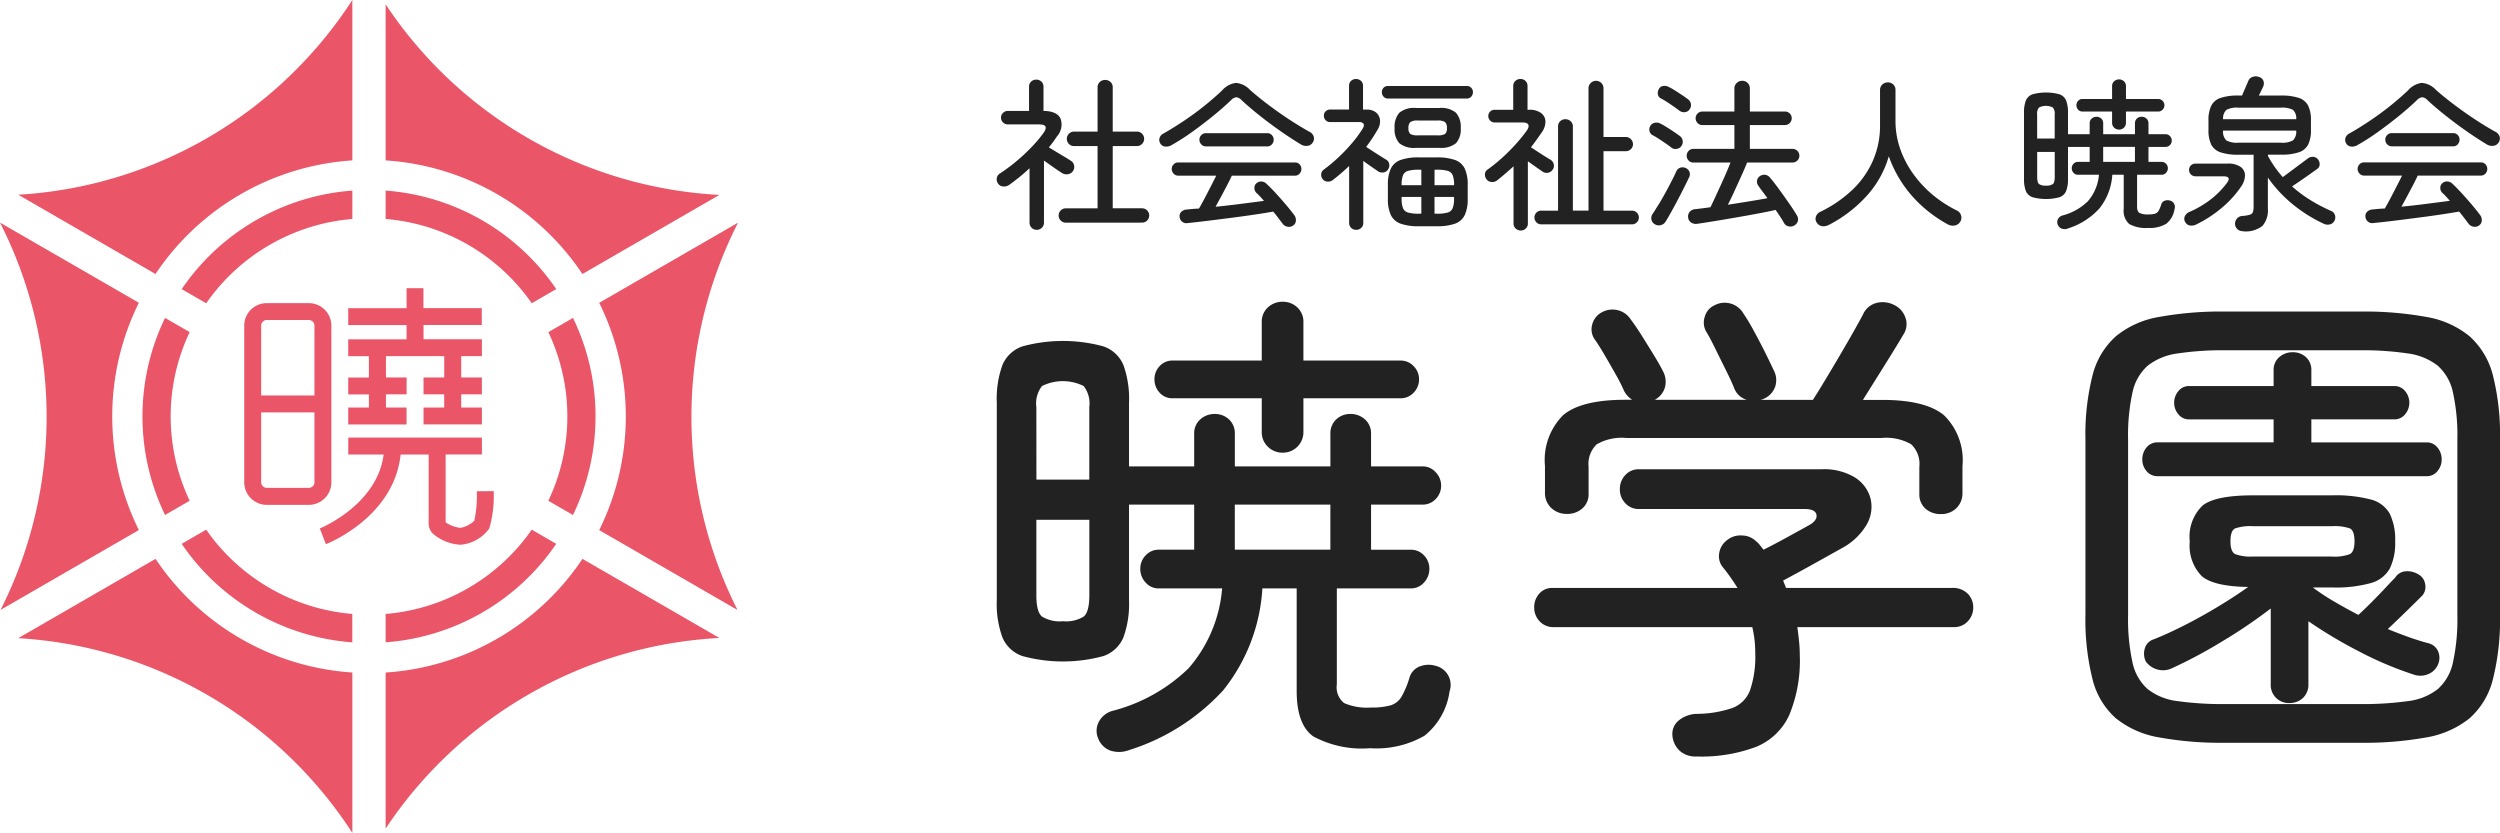 <svg xmlns="http://www.w3.org/2000/svg" width="199.51" height="66.469"><g data-name="グループ 182" fill="#ea5567"><path data-name="パス 65" d="M46.482 21.865l10.929-6.311A34.135 34.135 0 0 1 30.775.347V12.8a20.494 20.494 0 0 1 15.707 9.07"/><path data-name="パス 66" d="M28.118 12.793V0A34.134 34.134 0 0 1 1.456 15.54l10.954 6.325A20.5 20.5 0 0 1 28.116 12.8"/><path data-name="パス 67" d="M11.081 42.3a20.425 20.425 0 0 1 0-18.139L0 17.766a34.141 34.141 0 0 1 .043 30.908z"/><path data-name="パス 68" d="M12.411 44.6L1.457 50.929a34.134 34.134 0 0 1 26.662 15.54v-12.8A20.5 20.5 0 0 1 12.413 44.6"/><path data-name="パス 69" d="M47.526 33.234a17.977 17.977 0 0 0-1.8-7.862l-1.966 1.135a15.676 15.676 0 0 1 0 13.456l1.964 1.137a17.972 17.972 0 0 0 1.8-7.864"/><path data-name="パス 70" d="M13.171 25.371a18.061 18.061 0 0 0 0 15.726l1.966-1.136a15.676 15.676 0 0 1 0-13.456z"/><path data-name="パス 71" d="M42.435 24.2l1.955-1.13a18.078 18.078 0 0 0-13.615-7.86v2.264A15.8 15.8 0 0 1 42.436 24.2"/><path data-name="パス 72" d="M28.118 15.21A18.084 18.084 0 0 0 14.5 23.073l1.956 1.13a15.8 15.8 0 0 1 11.664-6.728z"/><path data-name="パス 73" d="M16.458 42.267L14.5 43.4a18.086 18.086 0 0 0 13.616 7.862v-2.267a15.8 15.8 0 0 1-11.662-6.728"/><path data-name="パス 74" d="M30.775 48.995v2.264A18.08 18.08 0 0 0 44.39 43.4l-1.955-1.13a15.8 15.8 0 0 1-11.661 6.728"/><path data-name="パス 75" d="M30.775 53.673v12.452a34.133 34.133 0 0 1 26.637-15.213L46.482 44.6a20.5 20.5 0 0 1-15.706 9.07"/><path data-name="パス 76" d="M58.9 17.767l-11.081 6.4a20.432 20.432 0 0 1 0 18.139l11.037 6.373a34.146 34.146 0 0 1 .044-30.911"/><path data-name="パス 77" d="M21.291 24.19a1.8 1.8 0 0 0-1.8 1.8v12.5a1.8 1.8 0 0 0 1.8 1.8h3.353a1.8 1.8 0 0 0 1.8-1.8v-12.5a1.8 1.8 0 0 0-1.8-1.8zm3.353 14.744h-3.353a.45.45 0 0 1-.449-.45v-5.575h4.252v5.575a.449.449 0 0 1-.45.45m.45-12.947v5.574h-4.252v-5.575a.45.45 0 0 1 .449-.45h3.353a.449.449 0 0 1 .45.45"/><path data-name="パス 78" d="M38.447 25.938v-1.347h-4.655V23h-1.347v1.593h-4.654v1.347h4.654v1.139h-4.654v1.347h1.649v1.7h-1.649v1.348h1.649v1.051h-1.649v1.348h4.655v-1.35H30.8v-1.054h1.649v-1.347H30.8v-1.7h4.652v1.7H33.8v1.347h1.649v1.052H33.8v1.348h4.656v-1.348h-1.649v-1.052h1.649v-1.347h-1.649v-1.7h1.649v-1.347H33.8v-1.139z"/><path data-name="パス 79" d="M34.207 36.271V41.8a1.137 1.137 0 0 0 .37.815 3.7 3.7 0 0 0 2.166.858h.007a3.121 3.121 0 0 0 2.3-1.31 9.281 9.281 0 0 0 .347-2.97l-1.347.012a9.271 9.271 0 0 1-.2 2.355 2.173 2.173 0 0 1-1.1.566 2.587 2.587 0 0 1-1.186-.44v-5.42h2.894v-1.342H27.794v1.347h2.826c-.533 4.05-5.048 5.88-5.1 5.9l.49 1.255c.226-.088 5.44-2.186 5.962-7.154z"/></g><g data-name="グループ 184" fill="#222"><path data-name="パス 80" d="M82.732 18.341a.567.567 0 0 1-.571-.585v-4.329q-.39.363-.8.7c-.273.22-.548.431-.825.63a.723.723 0 0 1-.475.123.513.513 0 0 1-.409-.227.584.584 0 0 1-.105-.442.518.518 0 0 1 .247-.364 13.419 13.419 0 0 0 1.275-.943 15.244 15.244 0 0 0 1.231-1.141 10.265 10.265 0 0 0 .968-1.144c.329-.459.222-.689-.325-.689h-2.512a.534.534 0 0 1-.383-.156.516.516 0 0 1-.163-.39.5.5 0 0 1 .163-.377.534.534 0 0 1 .383-.156h1.69V6.927a.537.537 0 0 1 .169-.416.577.577 0 0 1 .4-.156.594.594 0 0 1 .416.156.54.54 0 0 1 .169.416v1.924q1.052.013 1.351.591a1.4 1.4 0 0 1-.273 1.437 9.584 9.584 0 0 1-.65.884c.173.1.371.223.592.358s.438.264.65.389.383.232.513.319a.576.576 0 0 1 .169.819.581.581 0 0 1-.389.253.657.657 0 0 1-.469-.084q-.273-.168-.682-.455t-.773-.546v4.94a.558.558 0 0 1-.17.422.573.573 0 0 1-.416.163m2.327-.572a.572.572 0 0 1 0-1.144h2.535v-4.966h-1.881a.577.577 0 0 1-.572-.572.568.568 0 0 1 .169-.416.552.552 0 0 1 .4-.169h1.885V6.979a.567.567 0 0 1 .176-.436.6.6 0 0 1 .423-.162.613.613 0 0 1 .434.162.564.564 0 0 1 .176.436V10.5h1.938a.551.551 0 0 1 .4.169.564.564 0 0 1 .169.416.577.577 0 0 1-.571.572H88.8v4.966h2.34a.572.572 0 0 1 0 1.144z"/><path data-name="パス 81" d="M93.47 11.594a.822.822 0 0 1-.5.1.494.494 0 0 1-.384-.267.523.523 0 0 1-.046-.427.615.615 0 0 1 .32-.351q.778-.441 1.625-1.008t1.631-1.195q.786-.632 1.411-1.229a1.783 1.783 0 0 1 1.1-.6 1.724 1.724 0 0 1 1.118.546q.585.521 1.378 1.125t1.664 1.182q.872.579 1.69 1.034a.65.65 0 0 1 .364.4.558.558 0 0 1-.078.468.574.574 0 0 1-.409.266.8.8 0 0 1-.553-.123q-.778-.468-1.65-1.079t-1.678-1.254q-.805-.643-1.4-1.2a.658.658 0 0 0-.41-.221.683.683 0 0 0-.422.234q-.624.6-1.437 1.261t-1.678 1.28a17.728 17.728 0 0 1-1.657 1.06m9.75 6.383a.542.542 0 0 1-.441.117.618.618 0 0 1-.391-.208l-.364-.481c-.13-.173-.269-.346-.415-.52q-.665.117-1.541.247t-1.84.253q-.961.125-1.853.235T94.8 17.8a.544.544 0 0 1-.663-.494.466.466 0 0 1 .144-.409.656.656 0 0 1 .441-.176 13.449 13.449 0 0 1 .962-.078q.182-.312.43-.78t.5-.962q.253-.493.448-.884h-3.046a.467.467 0 0 1-.357-.162.533.533 0 0 1-.15-.371.508.508 0 0 1 .15-.364.475.475 0 0 1 .357-.156h9.334a.472.472 0 0 1 .364.156.518.518 0 0 1 .143.364.544.544 0 0 1-.143.371.464.464 0 0 1-.364.162h-5.044q-.154.338-.383.774t-.468.884c-.161.3-.31.574-.449.825q1.014-.1 2.048-.234t1.814-.234a6.717 6.717 0 0 0-.624-.663.541.541 0 0 1-.137-.364.455.455 0 0 1 .149-.364.547.547 0 0 1 .416-.156.6.6 0 0 1 .4.182q.35.326.754.767t.786.89c.256.3.478.579.67.839a.652.652 0 0 1 .136.429.477.477 0 0 1-.2.39m-6.994-6.3a.465.465 0 0 1-.357-.163.529.529 0 0 1-.15-.37.51.51 0 0 1 .15-.364.475.475 0 0 1 .357-.156h4.928a.458.458 0 0 1 .35.156.52.52 0 0 1 .143.364.54.54 0 0 1-.143.37.448.448 0 0 1-.35.163z"/><path data-name="パス 82" d="M108.225 18.341a.546.546 0 0 1-.559-.572v-4.524a15.3 15.3 0 0 1-1.299 1.118.606.606 0 0 1-.423.13.5.5 0 0 1-.384-.195.52.52 0 0 1-.123-.4.47.47 0 0 1 .2-.358 13.456 13.456 0 0 0 2.281-2.145 9.484 9.484 0 0 0 .813-1.105c.113-.182.142-.318.085-.409a.393.393 0 0 0-.358-.137h-2.3a.482.482 0 0 1-.365-.149.5.5 0 0 1-.142-.358.472.472 0 0 1 .142-.357.509.509 0 0 1 .365-.137h1.5V6.862a.526.526 0 0 1 .162-.409.6.6 0 0 1 .793 0 .53.53 0 0 1 .162.409v1.885h.3a1.12 1.12 0 0 1 .727.221.9.9 0 0 1 .326.585 1.24 1.24 0 0 1-.182.78c-.14.243-.284.479-.436.709s-.314.457-.488.682l.533.345c.208.134.409.262.6.383s.348.217.462.286a.478.478 0 0 1 .247.351.574.574 0 0 1-.078.416.534.534 0 0 1-.358.254.622.622 0 0 1-.449-.085l-.546-.377a23.732 23.732 0 0 1-.637-.455v4.927a.546.546 0 0 1-.162.416.568.568 0 0 1-.41.156m2.548-10.478a.461.461 0 0 1-.357-.149.513.513 0 0 1-.136-.358.491.491 0 0 1 .136-.351.471.471 0 0 1 .357-.143h6.279a.473.473 0 0 1 .358.143.5.5 0 0 1 .136.351.517.517 0 0 1-.136.358.463.463 0 0 1-.358.149zm2.457 10.192a4.16 4.16 0 0 1-1.462-.208 1.366 1.366 0 0 1-.773-.689 2.989 2.989 0 0 1-.235-1.3v-1.1a2.992 2.992 0 0 1 .235-1.3 1.37 1.37 0 0 1 .773-.689 4.183 4.183 0 0 1 1.462-.208h1.431a4.187 4.187 0 0 1 1.462.208 1.367 1.367 0 0 1 .773.689 3.008 3.008 0 0 1 .234 1.3v1.1a3.005 3.005 0 0 1-.234 1.3 1.363 1.363 0 0 1-.773.689 4.164 4.164 0 0 1-1.462.208zM113 11.8a1.875 1.875 0 0 1-1.327-.37 1.63 1.63 0 0 1-.377-1.2A1.7 1.7 0 0 1 111.67 9a1.829 1.829 0 0 1 1.33-.383h1.872a1.832 1.832 0 0 1 1.323.383 1.7 1.7 0 0 1 .377 1.228 1.635 1.635 0 0 1-.377 1.2 1.877 1.877 0 0 1-1.326.37zm-1.145 2.977h1.573v-1.233h-.195a3.126 3.126 0 0 0-.857.091.612.612 0 0 0-.41.351 2.041 2.041 0 0 0-.111.767zm1.378 2.275h.195v-1.337h-1.573v.143a1.993 1.993 0 0 0 .111.754.61.61 0 0 0 .41.351 3.087 3.087 0 0 0 .857.091m-.077-6.253h1.559a1.125 1.125 0 0 0 .605-.11.557.557 0 0 0 .149-.462.619.619 0 0 0-.149-.487 1.014 1.014 0 0 0-.605-.124h-1.559a1.012 1.012 0 0 0-.605.124.615.615 0 0 0-.15.487.554.554 0 0 0 .15.462 1.123 1.123 0 0 0 .605.11m1.325 3.978h1.561v-.026a2.061 2.061 0 0 0-.111-.767.611.611 0 0 0-.4-.351 3.123 3.123 0 0 0-.864-.091h-.183zm0 2.275h.183a3.085 3.085 0 0 0 .864-.091.609.609 0 0 0 .4-.351 2.013 2.013 0 0 0 .111-.754v-.143h-1.561z"/><path data-name="パス 83" d="M121.355 18.393a.572.572 0 0 1-.4-.156.535.535 0 0 1-.169-.416v-4.55q-.325.3-.651.579c-.216.186-.433.366-.649.539a.649.649 0 0 1-.455.136.549.549 0 0 1-.4-.214.621.621 0 0 1-.125-.429.458.458 0 0 1 .228-.364 12.507 12.507 0 0 0 1.125-.91 14.738 14.738 0 0 0 1.111-1.111 12.25 12.25 0 0 0 .871-1.073c.139-.2.18-.358.123-.475s-.209-.175-.46-.175h-2.223a.51.51 0 0 1-.508-.507.483.483 0 0 1 .15-.364.5.5 0 0 1 .358-.143h1.481V6.875a.542.542 0 0 1 .169-.416.575.575 0 0 1 .4-.156.569.569 0 0 1 .409.156.552.552 0 0 1 .163.416V8.76h.116a1.553 1.553 0 0 1 .956.253.869.869 0 0 1 .358.657 1.479 1.479 0 0 1-.287.884c-.138.2-.279.4-.422.6s-.292.4-.449.6q.222.143.527.344t.6.384c.195.122.344.213.449.273a.558.558 0 0 1 .24.344.507.507 0 0 1-.071.423.559.559 0 0 1-.358.26.591.591 0 0 1-.448-.078c-.14-.1-.319-.221-.54-.377l-.644-.455v4.953a.538.538 0 0 1-.169.416.573.573 0 0 1-.4.156m1.625-.494a.5.5 0 0 1-.377-.163.552.552 0 0 1 0-.767.506.506 0 0 1 .377-.162h1.353V10.1a.564.564 0 0 1 .168-.423.578.578 0 0 1 .416-.162.6.6 0 0 1 .423.162.551.551 0 0 1 .175.423v6.708h1.248V7.057a.571.571 0 0 1 .176-.429.594.594 0 0 1 1.02.429v3.874h1.782a.577.577 0 0 1 .571.572.526.526 0 0 1-.169.4.557.557 0 0 1-.4.163h-1.782v4.745h2.276a.546.546 0 0 1 0 1.092z"/><path data-name="パス 84" d="M133.38 11.776q-.182-.143-.455-.332a24.173 24.173 0 0 0-.553-.37 5.016 5.016 0 0 0-.487-.286.475.475 0 0 1-.247-.325.542.542 0 0 1 .065-.416.52.52 0 0 1 .345-.247.633.633 0 0 1 .436.052 4.787 4.787 0 0 1 .487.273c.194.122.39.247.585.377s.349.238.461.325a.565.565 0 0 1 .261.37.556.556 0 0 1-.092.449.525.525 0 0 1-.37.234.557.557 0 0 1-.436-.1m-1.312 6.12a.547.547 0 0 1-.274-.364.568.568 0 0 1 .078-.442c.148-.225.312-.488.5-.786s.361-.612.539-.936.342-.635.494-.93.275-.55.37-.767a.531.531 0 0 1 .319-.293.607.607 0 0 1 .448.033.548.548 0 0 1 .28.292.531.531 0 0 1-.02.436c-.1.216-.234.481-.389.793s-.324.637-.5.975-.354.663-.527.975-.329.58-.468.806a.612.612 0 0 1-.377.273.593.593 0 0 1-.467-.065m1.975-9.048q-.182-.143-.462-.338t-.558-.377a5.142 5.142 0 0 0-.488-.286.435.435 0 0 1-.234-.319.615.615 0 0 1 .066-.409.466.466 0 0 1 .343-.26.686.686 0 0 1 .436.065 5.035 5.035 0 0 1 .508.286c.19.121.38.245.571.37s.347.237.469.332a.588.588 0 0 1 .24.371.551.551 0 0 1-.1.435.5.5 0 0 1-.364.227.6.6 0 0 1-.429-.1m9.178 9.126a.62.62 0 0 1-.475.091.524.524 0 0 1-.37-.26q-.271-.468-.676-1.053-.571.13-1.4.286t-1.729.312q-.9.156-1.729.292t-1.385.215a.707.707 0 0 1-.507-.1.543.543 0 0 1-.234-.416.56.56 0 0 1 .13-.442.632.632 0 0 1 .442-.208 30.47 30.47 0 0 0 1.209-.156q.17-.338.384-.806t.448-.975a36.047 36.047 0 0 0 .767-1.782h-2.964a.506.506 0 0 1-.377-.162.551.551 0 0 1 0-.768.506.506 0 0 1 .377-.162h3.276v-1.9h-2.562a.5.5 0 0 1-.377-.163.533.533 0 0 1-.155-.383.531.531 0 0 1 .532-.533h2.561V7.07a.582.582 0 0 1 .189-.448.613.613 0 0 1 .435-.176.59.59 0 0 1 .436.176.6.6 0 0 1 .175.448V8.9h2.808a.534.534 0 0 1 .534.533.535.535 0 0 1-.157.383.5.5 0 0 1-.377.163h-2.808v1.9h3.406a.546.546 0 0 1 0 1.092h-3.627q-.168.429-.448 1.047t-.566 1.241q-.286.624-.52 1.079.844-.13 1.684-.267t1.475-.253c-.139-.191-.27-.371-.4-.54s-.237-.323-.331-.461a.533.533 0 0 1-.1-.4.5.5 0 0 1 .214-.351.587.587 0 0 1 .423-.117.577.577 0 0 1 .383.208q.312.363.715.916t.793 1.112q.39.559.637.975a.61.61 0 0 1 .1.448.537.537 0 0 1-.273.371"/><path data-name="パス 85" d="M145.938 17.951a.858.858 0 0 1-.513.1.6.6 0 0 1-.435-.28.517.517 0 0 1-.073-.481.648.648 0 0 1 .359-.39 10.093 10.093 0 0 0 2.548-1.748 7.209 7.209 0 0 0 1.637-2.321 6.93 6.93 0 0 0 .573-2.821V7.2a.593.593 0 0 1 .181-.455.63.63 0 0 1 .443-.169.59.59 0 0 1 .61.624v2.457a6.682 6.682 0 0 0 .377 2.23A7.887 7.887 0 0 0 152.7 13.9a8.925 8.925 0 0 0 1.566 1.671 9.626 9.626 0 0 0 1.9 1.228.609.609 0 0 1 .332.39.6.6 0 0 1-.072.52.641.641 0 0 1-.428.286.819.819 0 0 1-.534-.078 10.5 10.5 0 0 1-2.866-2.268 9.665 9.665 0 0 1-1.865-3.179 7.926 7.926 0 0 1-1.749 3.146 10.635 10.635 0 0 1-3.049 2.34"/><path data-name="パス 86" d="M165.034 18.236a.749.749 0 0 1-.493.014.55.55 0 0 1-.325-.326.507.507 0 0 1 .019-.442.591.591 0 0 1 .358-.286 4.489 4.489 0 0 0 2.021-1.131 3.681 3.681 0 0 0 .891-2.119h-1.678a.455.455 0 0 1-.35-.155.521.521 0 0 1-.143-.365.5.5 0 0 1 .143-.357.464.464 0 0 1 .35-.15h.937v-1.195h-1.73v2.534a2.622 2.622 0 0 1-.149.989.887.887 0 0 1-.532.493 4.1 4.1 0 0 1-2.146 0 .884.884 0 0 1-.533-.493 2.6 2.6 0 0 1-.15-.989V9.02a2.633 2.633 0 0 1 .15-1 .887.887 0 0 1 .533-.495 4.1 4.1 0 0 1 2.146 0 .89.89 0 0 1 .532.495 2.656 2.656 0 0 1 .149 1v1.69h1.73v-.858a.493.493 0 0 1 .162-.391.563.563 0 0 1 .384-.143.54.54 0 0 1 .377.143.506.506 0 0 1 .156.391v.858h2.535v-.858a.508.508 0 0 1 .155-.391.542.542 0 0 1 .377-.143.563.563 0 0 1 .384.143.5.5 0 0 1 .163.391v.858h1.364a.459.459 0 0 1 .352.155.508.508 0 0 1 .143.351.5.5 0 0 1-.143.358.469.469 0 0 1-.352.15h-1.364v1.195h1.053a.463.463 0 0 1 .35.15.5.5 0 0 1 .144.357.522.522 0 0 1-.144.365.454.454 0 0 1-.35.155h-1.963V16.5c0 .251.064.416.194.493a1.516 1.516 0 0 0 .716.118 1.782 1.782 0 0 0 .52-.059.514.514 0 0 0 .286-.228 2.368 2.368 0 0 0 .208-.494.449.449 0 0 1 .266-.305.648.648 0 0 1 .436-.019.519.519 0 0 1 .363.675 1.823 1.823 0 0 1-.662 1.177 2.556 2.556 0 0 1-1.443.332 2.713 2.713 0 0 1-1.508-.312 1.394 1.394 0 0 1-.442-1.209v-2.723h-.911a4.756 4.756 0 0 1-1.04 2.7 5.686 5.686 0 0 1-2.5 1.586m-2.457-7.175h1.4V9.136a.746.746 0 0 0-.15-.558 1.228 1.228 0 0 0-1.1 0 .741.741 0 0 0-.151.558zm.7 3.756a.905.905 0 0 0 .553-.123q.15-.123.15-.566v-2h-1.4v2q0 .443.151.566a.9.9 0 0 0 .551.123m5.837-4.472a.55.55 0 0 1-.4-.155.532.532 0 0 1-.162-.4V8.9h-2.367a.446.446 0 0 1-.344-.149.512.512 0 0 1-.136-.357.5.5 0 0 1 .136-.345.447.447 0 0 1 .344-.15h2.367V6.887a.511.511 0 0 1 .162-.4.568.568 0 0 1 .4-.15.551.551 0 0 1 .384.15.514.514 0 0 1 .162.4V7.9h2.574a.469.469 0 0 1 .352.15.487.487 0 0 1 .143.345.5.5 0 0 1-.143.357.468.468 0 0 1-.352.149h-2.574v.885a.542.542 0 0 1-.546.558m-1.273 2.574h2.535v-1.2h-2.535z"/><path data-name="パス 87" d="M175.279 17.912a.86.86 0 0 1-.479.088.511.511 0 0 1-.391-.247.5.5 0 0 1-.058-.481.706.706 0 0 1 .384-.364 7.732 7.732 0 0 0 1.781-1.066 6.837 6.837 0 0 0 1.17-1.2q.454-.572-.274-.572H175.2a.511.511 0 0 1-.357-.871.5.5 0 0 1 .357-.143h2.549a1.758 1.758 0 0 1 1.059.26.829.829 0 0 1 .351.676 1.566 1.566 0 0 1-.3.884 8.237 8.237 0 0 1-1.528 1.69 9.7 9.7 0 0 1-2.047 1.339m3.731.546a.643.643 0 0 1-.455-.156.612.612 0 0 1-.195-.4.625.625 0 0 1 .156-.455.61.61 0 0 1 .455-.208 2.707 2.707 0 0 0 .578-.1.354.354 0 0 0 .241-.221 1.482 1.482 0 0 0 .052-.442v-4.121h-1.209a4.338 4.338 0 0 1-1.424-.189 1.28 1.28 0 0 1-.747-.617 2.584 2.584 0 0 1-.222-1.17V9.6a2.589 2.589 0 0 1 .222-1.163 1.28 1.28 0 0 1 .747-.624 4.338 4.338 0 0 1 1.424-.189h.286q.115-.273.267-.624c.1-.234.179-.42.24-.559a.548.548 0 0 1 .364-.312.706.706 0 0 1 .481.013.517.517 0 0 1 .364.338.64.64 0 0 1-.039.455c-.044.095-.1.2-.156.325s-.121.243-.182.364h1.755a4.385 4.385 0 0 1 1.436.189 1.277 1.277 0 0 1 .747.624 2.576 2.576 0 0 1 .222 1.163v.767a2.57 2.57 0 0 1-.222 1.17 1.277 1.277 0 0 1-.747.617 4.385 4.385 0 0 1-1.436.189h-1.027v.1a8.744 8.744 0 0 0 1.183 1.69l.676-.5.734-.547.566-.422a.636.636 0 0 1 .428-.149.513.513 0 0 1 .391.188.6.6 0 0 1 .149.416.426.426 0 0 1-.2.364q-.232.169-.591.423t-.728.507c-.247.169-.475.322-.683.461a9.8 9.8 0 0 0 1.463 1.092 13 13 0 0 0 1.621.854.526.526 0 0 1 .331.332.55.55 0 0 1-.032.461.545.545 0 0 1-.384.3.729.729 0 0 1-.487-.065 11.582 11.582 0 0 1-2.5-1.579 10.568 10.568 0 0 1-1.943-2.1v2.483a1.9 1.9 0 0 1-.429 1.372 2.152 2.152 0 0 1-1.547.435m-1.6-8.944h5.838a.9.9 0 0 0-.261-.747 1.837 1.837 0 0 0-.974-.176h-3.38a1.77 1.77 0 0 0-.956.176.953.953 0 0 0-.267.747m1.223 1.872h3.38a1.786 1.786 0 0 0 .974-.182.963.963 0 0 0 .261-.78h-5.837a.966.966 0 0 0 .261.78 1.755 1.755 0 0 0 .962.182"/><path data-name="パス 88" d="M188.109 11.594a.822.822 0 0 1-.5.1.494.494 0 0 1-.384-.267.523.523 0 0 1-.046-.429.615.615 0 0 1 .32-.351q.779-.441 1.625-1.008t1.631-1.195q.786-.632 1.411-1.229a1.783 1.783 0 0 1 1.1-.6 1.724 1.724 0 0 1 1.118.546q.585.521 1.378 1.125t1.664 1.182q.872.579 1.69 1.034a.65.65 0 0 1 .364.4.558.558 0 0 1-.078.468.574.574 0 0 1-.409.266.8.8 0 0 1-.553-.123q-.778-.468-1.65-1.079t-1.678-1.254q-.806-.643-1.4-1.2a.658.658 0 0 0-.41-.221.683.683 0 0 0-.422.234q-.624.6-1.437 1.261t-1.678 1.28a17.729 17.729 0 0 1-1.657 1.06m9.75 6.383a.542.542 0 0 1-.441.117.619.619 0 0 1-.391-.208l-.364-.481c-.13-.173-.269-.346-.415-.52q-.665.117-1.541.247t-1.84.253q-.962.125-1.853.235t-1.579.175a.544.544 0 0 1-.663-.494.466.466 0 0 1 .144-.409.656.656 0 0 1 .441-.176 13.449 13.449 0 0 1 .962-.078q.182-.312.43-.78t.5-.962q.254-.493.448-.884h-3.042a.467.467 0 0 1-.357-.162.533.533 0 0 1-.15-.371.508.508 0 0 1 .15-.364.475.475 0 0 1 .357-.156h9.334a.472.472 0 0 1 .364.156.518.518 0 0 1 .143.364.544.544 0 0 1-.143.371.464.464 0 0 1-.364.162h-5.044q-.155.338-.383.774t-.468.884c-.161.3-.31.574-.449.825q1.014-.1 2.048-.234t1.814-.234a6.718 6.718 0 0 0-.624-.663.541.541 0 0 1-.137-.364.455.455 0 0 1 .149-.364.547.547 0 0 1 .416-.156.6.6 0 0 1 .4.182q.35.326.754.767t.786.89c.256.3.478.579.67.839a.652.652 0 0 1 .136.429.477.477 0 0 1-.2.39m-6.994-6.3a.465.465 0 0 1-.357-.163.529.529 0 0 1-.15-.37.51.51 0 0 1 .15-.364.475.475 0 0 1 .357-.156h4.928a.458.458 0 0 1 .35.156.52.52 0 0 1 .143.364.54.54 0 0 1-.143.37.448.448 0 0 1-.35.163z"/></g><g data-name="グループ 183" fill="#222"><path data-name="パス 89" d="M90.1 59.862a2.251 2.251 0 0 1-1.485.039 1.642 1.642 0 0 1-.978-.978 1.525 1.525 0 0 1 .059-1.329 1.753 1.753 0 0 1 1.075-.861 13.568 13.568 0 0 0 6.081-3.4 11.06 11.06 0 0 0 2.679-6.374h-5.049a1.377 1.377 0 0 1-1.056-.469A1.567 1.567 0 0 1 91 45.393a1.5 1.5 0 0 1 .43-1.075 1.4 1.4 0 0 1 1.056-.45H95.3v-3.6h-5.2V47.9a7.81 7.81 0 0 1-.449 2.971 2.67 2.67 0 0 1-1.6 1.487 12.316 12.316 0 0 1-6.452 0 2.665 2.665 0 0 1-1.6-1.487 7.785 7.785 0 0 1-.451-2.971V32.137a7.926 7.926 0 0 1 .451-3.011 2.663 2.663 0 0 1 1.6-1.486 12.316 12.316 0 0 1 6.452 0 2.668 2.668 0 0 1 1.6 1.486 7.951 7.951 0 0 1 .449 3.011v5.083h5.2v-2.581a1.48 1.48 0 0 1 .488-1.172 1.691 1.691 0 0 1 1.154-.431 1.619 1.619 0 0 1 1.134.431 1.51 1.51 0 0 1 .469 1.172v2.581h7.625v-2.581a1.511 1.511 0 0 1 .47-1.172 1.615 1.615 0 0 1 1.134-.431 1.694 1.694 0 0 1 1.154.431 1.483 1.483 0 0 1 .488 1.172v2.581h4.106a1.379 1.379 0 0 1 1.056.47 1.525 1.525 0 0 1 .43 1.055 1.5 1.5 0 0 1-.43 1.076 1.405 1.405 0 0 1-1.056.449h-4.106v3.6h3.168a1.4 1.4 0 0 1 1.055.45 1.5 1.5 0 0 1 .43 1.075 1.567 1.567 0 0 1-.43 1.095 1.375 1.375 0 0 1-1.055.469h-5.9v7.665a1.6 1.6 0 0 0 .587 1.486 4.572 4.572 0 0 0 2.15.351 5.384 5.384 0 0 0 1.564-.175 1.535 1.535 0 0 0 .86-.685 7 7 0 0 0 .626-1.486 1.357 1.357 0 0 1 .8-.919 1.949 1.949 0 0 1 1.31-.058 1.565 1.565 0 0 1 1.1 2.033 5.485 5.485 0 0 1-1.995 3.539 7.683 7.683 0 0 1-4.34 1 8.173 8.173 0 0 1-4.536-.938q-1.331-.939-1.33-3.637v-8.178h-2.737a14.345 14.345 0 0 1-3.128 8.134 17.153 17.153 0 0 1-7.515 4.771m-7.39-21.586h4.22v-5.787a2.261 2.261 0 0 0-.45-1.682 3.736 3.736 0 0 0-3.324 0 2.257 2.257 0 0 0-.45 1.682zm2.111 11.3a2.712 2.712 0 0 0 1.663-.371q.448-.372.45-1.7v-6.022h-4.228v6.022q0 1.329.45 1.7a2.7 2.7 0 0 0 1.661.371m17.559-13.451a1.656 1.656 0 0 1-1.193-.47 1.6 1.6 0 0 1-.489-1.212v-2.658h-7.117a1.345 1.345 0 0 1-1.037-.45 1.541 1.541 0 0 1-.41-1.075 1.494 1.494 0 0 1 .41-1.036 1.345 1.345 0 0 1 1.037-.45h7.117v-3.05a1.541 1.541 0 0 1 .489-1.193 1.7 1.7 0 0 1 1.193-.45 1.651 1.651 0 0 1 1.153.45 1.544 1.544 0 0 1 .489 1.193v3.05h7.743a1.4 1.4 0 0 1 1.055.45 1.458 1.458 0 0 1 .43 1.036 1.5 1.5 0 0 1-.43 1.075 1.4 1.4 0 0 1-1.055.45h-7.743v2.659a1.638 1.638 0 0 1-1.642 1.682m-3.833 7.742h7.625v-3.6h-7.625z"/><path data-name="パス 90" d="M135.379 60.371a1.866 1.866 0 0 1-1.349-.47 1.889 1.889 0 0 1-.567-1.212 1.393 1.393 0 0 1 .528-1.212 2.392 2.392 0 0 1 1.466-.509 8.967 8.967 0 0 0 2.8-.469 2.414 2.414 0 0 0 1.408-1.427 8.319 8.319 0 0 0 .411-2.952 8.885 8.885 0 0 0-.235-2.073H124a1.469 1.469 0 0 1-1.135-.469 1.573 1.573 0 0 1-.43-1.095 1.6 1.6 0 0 1 .411-1.115 1.344 1.344 0 0 1 1.036-.449h14.782q-.274-.43-.548-.822t-.587-.782a1.387 1.387 0 0 1-.331-1.153 1.549 1.549 0 0 1 .606-1.037 1.669 1.669 0 0 1 1.212-.391 1.619 1.619 0 0 1 1.095.431 2.042 2.042 0 0 1 .332.332l.293.372q.861-.43 1.9-1t1.663-.918q.742-.391.665-.861t-.978-.469H130.8a1.42 1.42 0 0 1-1.1-.469 1.564 1.564 0 0 1-.43-1.1 1.612 1.612 0 0 1 .43-1.134 1.417 1.417 0 0 1 1.1-.469h14.547a4.751 4.751 0 0 1 2.7.664 2.853 2.853 0 0 1 1.232 1.682 2.823 2.823 0 0 1-.314 2.072 5 5 0 0 1-1.974 1.877q-1.251.7-2.347 1.31t-2.344 1.278l.234.587h13.256a1.666 1.666 0 0 1 1.232.449 1.515 1.515 0 0 1 .45 1.115 1.569 1.569 0 0 1-.43 1.095 1.465 1.465 0 0 1-1.134.469h-12.474q.079.547.137 1.114a10.883 10.883 0 0 1 .059 1.115 11.345 11.345 0 0 1-.841 4.79 4.979 4.979 0 0 1-2.659 2.542 12.45 12.45 0 0 1-4.751.763m-10.323-19.357a1.776 1.776 0 0 1-1.252-.469 1.621 1.621 0 0 1-.509-1.251v-2.112a5.054 5.054 0 0 1 1.447-4.048q1.448-1.231 4.967-1.231h.548a1.8 1.8 0 0 1-.666-.743 12.865 12.865 0 0 0-.645-1.271q-.448-.8-.918-1.6t-.782-1.231a1.385 1.385 0 0 1-.177-1.173 1.512 1.512 0 0 1 .723-.939 1.739 1.739 0 0 1 1.291-.195 1.7 1.7 0 0 1 1.056.743q.39.509.88 1.29t.958 1.545q.469.762.743 1.31a1.763 1.763 0 0 1 .156 1.251 1.635 1.635 0 0 1-.821 1.017h7.351a1.524 1.524 0 0 1-1.015-.939q-.2-.509-.647-1.408t-.879-1.779q-.431-.879-.7-1.31a1.451 1.451 0 0 1-.118-1.192 1.417 1.417 0 0 1 .782-.919 1.73 1.73 0 0 1 2.307.664 15.847 15.847 0 0 1 .821 1.369q.47.859.9 1.721t.7 1.446a1.667 1.667 0 0 1 .118 1.271 1.633 1.633 0 0 1-.939 1 .132.132 0 0 1-.1.04.13.13 0 0 0-.1.039h4.144q.548-.861 1.33-2.17t1.525-2.6q.743-1.29 1.134-2.034a1.616 1.616 0 0 1 1.114-.938 2 2 0 0 1 1.35.156 1.74 1.74 0 0 1 .919 1 1.511 1.511 0 0 1-.137 1.349q-.625 1.056-1.545 2.523t-1.7 2.718h1.53q3.48 0 4.946 1.231a5.014 5.014 0 0 1 1.467 4.048v2.112a1.658 1.658 0 0 1-.489 1.251 1.709 1.709 0 0 1-1.232.469 1.79 1.79 0 0 1-1.231-.43 1.526 1.526 0 0 1-.49-1.213V37.26a2.171 2.171 0 0 0-.645-1.8 4 4 0 0 0-2.366-.508h-20.373a4 4 0 0 0-2.365.508 2.171 2.171 0 0 0-.646 1.8v2.111a1.5 1.5 0 0 1-.508 1.213 1.818 1.818 0 0 1-1.212.43"/><path data-name="パス 91" d="M177.611 59.276a27.761 27.761 0 0 1-5.318-.43 7.5 7.5 0 0 1-3.441-1.526 6.115 6.115 0 0 1-1.858-3.108 19.584 19.584 0 0 1-.567-5.181V35.109a19.354 19.354 0 0 1 .567-5.161 6.234 6.234 0 0 1 1.858-3.109 7.364 7.364 0 0 1 3.441-1.544 27.591 27.591 0 0 1 5.318-.431h10.715a27.6 27.6 0 0 1 5.318.431 7.368 7.368 0 0 1 3.441 1.544 6.241 6.241 0 0 1 1.858 3.109 19.4 19.4 0 0 1 .567 5.161v13.922a19.625 19.625 0 0 1-.567 5.181 6.121 6.121 0 0 1-1.858 3.108 7.508 7.508 0 0 1-3.441 1.526 27.768 27.768 0 0 1-5.318.43zm0-3.089h10.715a25.965 25.965 0 0 0 3.832-.235 4.76 4.76 0 0 0 2.385-.958 3.931 3.931 0 0 0 1.212-2.132 15.968 15.968 0 0 0 .352-3.753V35.071a15.986 15.986 0 0 0-.352-3.755 3.935 3.935 0 0 0-1.212-2.131 4.9 4.9 0 0 0-2.385-.978 24.14 24.14 0 0 0-3.832-.253h-10.715a24.131 24.131 0 0 0-3.832.253 4.9 4.9 0 0 0-2.385.978 3.929 3.929 0 0 0-1.212 2.131 16.04 16.04 0 0 0-.352 3.755v14.038a16.021 16.021 0 0 0 .352 3.753 3.925 3.925 0 0 0 1.212 2.132 4.76 4.76 0 0 0 2.385.958 25.955 25.955 0 0 0 3.832.235M172.215 38a1.116 1.116 0 0 1-.919-.411 1.418 1.418 0 0 1-.332-.919 1.472 1.472 0 0 1 .332-.957 1.116 1.116 0 0 1 .919-.411h9.228v-1.835h-6.725a1.075 1.075 0 0 1-.88-.41 1.435 1.435 0 0 1 0-1.838 1.074 1.074 0 0 1 .88-.411h6.725v-1.251a1.328 1.328 0 0 1 .45-1.056 1.59 1.59 0 0 1 1.076-.391 1.518 1.518 0 0 1 1.056.391 1.36 1.36 0 0 1 .43 1.056v1.251h6.608a1.075 1.075 0 0 1 .88.411 1.438 1.438 0 0 1 0 1.838 1.077 1.077 0 0 1-.88.41h-6.608v1.838h9.189a1.073 1.073 0 0 1 .879.411 1.473 1.473 0 0 1 .333.957 1.419 1.419 0 0 1-.333.919 1.073 1.073 0 0 1-.879.411zM182.7 56.108a1.44 1.44 0 0 1-1.486-1.525v-6.022a40.8 40.8 0 0 1-3.93 2.659 38.073 38.073 0 0 1-4.047 2.151 1.69 1.69 0 0 1-1.995-.586 1.429 1.429 0 0 1-.077-1.037 1.053 1.053 0 0 1 .7-.723q1.095-.431 2.444-1.115t2.678-1.486q1.33-.8 2.425-1.583-2.737-.039-3.7-.861a3.486 3.486 0 0 1-.959-2.776 3.44 3.44 0 0 1 1.037-2.874q1.036-.8 4.008-.8h6.3a11.123 11.123 0 0 1 3.108.333 2.418 2.418 0 0 1 1.507 1.134 4.722 4.722 0 0 1 .43 2.209 4.62 4.62 0 0 1-.43 2.17 2.489 2.489 0 0 1-1.507 1.154 10.506 10.506 0 0 1-3.108.352h-1.526a17.962 17.962 0 0 0 1.722 1.134q.938.548 1.915 1.056.471-.43 1.056-1.017t1.095-1.134q.509-.547.783-.821a1.067 1.067 0 0 1 .84-.509 1.7 1.7 0 0 1 1 .235 1.077 1.077 0 0 1 .547.743 1.106 1.106 0 0 1-.2.939q-.508.507-1.31 1.29t-1.465 1.402q.86.353 1.681.646t1.565.488a1.132 1.132 0 0 1 .762.627 1.311 1.311 0 0 1 .02 1.016 1.423 1.423 0 0 1-.8.821 1.6 1.6 0 0 1-1.154.039A28.183 28.183 0 0 1 188.287 52a36.358 36.358 0 0 1-4.067-2.424v5.005a1.471 1.471 0 0 1-.43 1.115 1.528 1.528 0 0 1-1.095.41m-2.895-11.69h6.3a3.469 3.469 0 0 0 1.427-.195c.247-.131.372-.47.372-1.017 0-.573-.125-.919-.372-1.036a3.816 3.816 0 0 0-1.427-.176h-6.3a3.813 3.813 0 0 0-1.427.176Q178 42.344 178 43.2q0 .821.372 1.017a3.465 3.465 0 0 0 1.427.195"/></g></svg>